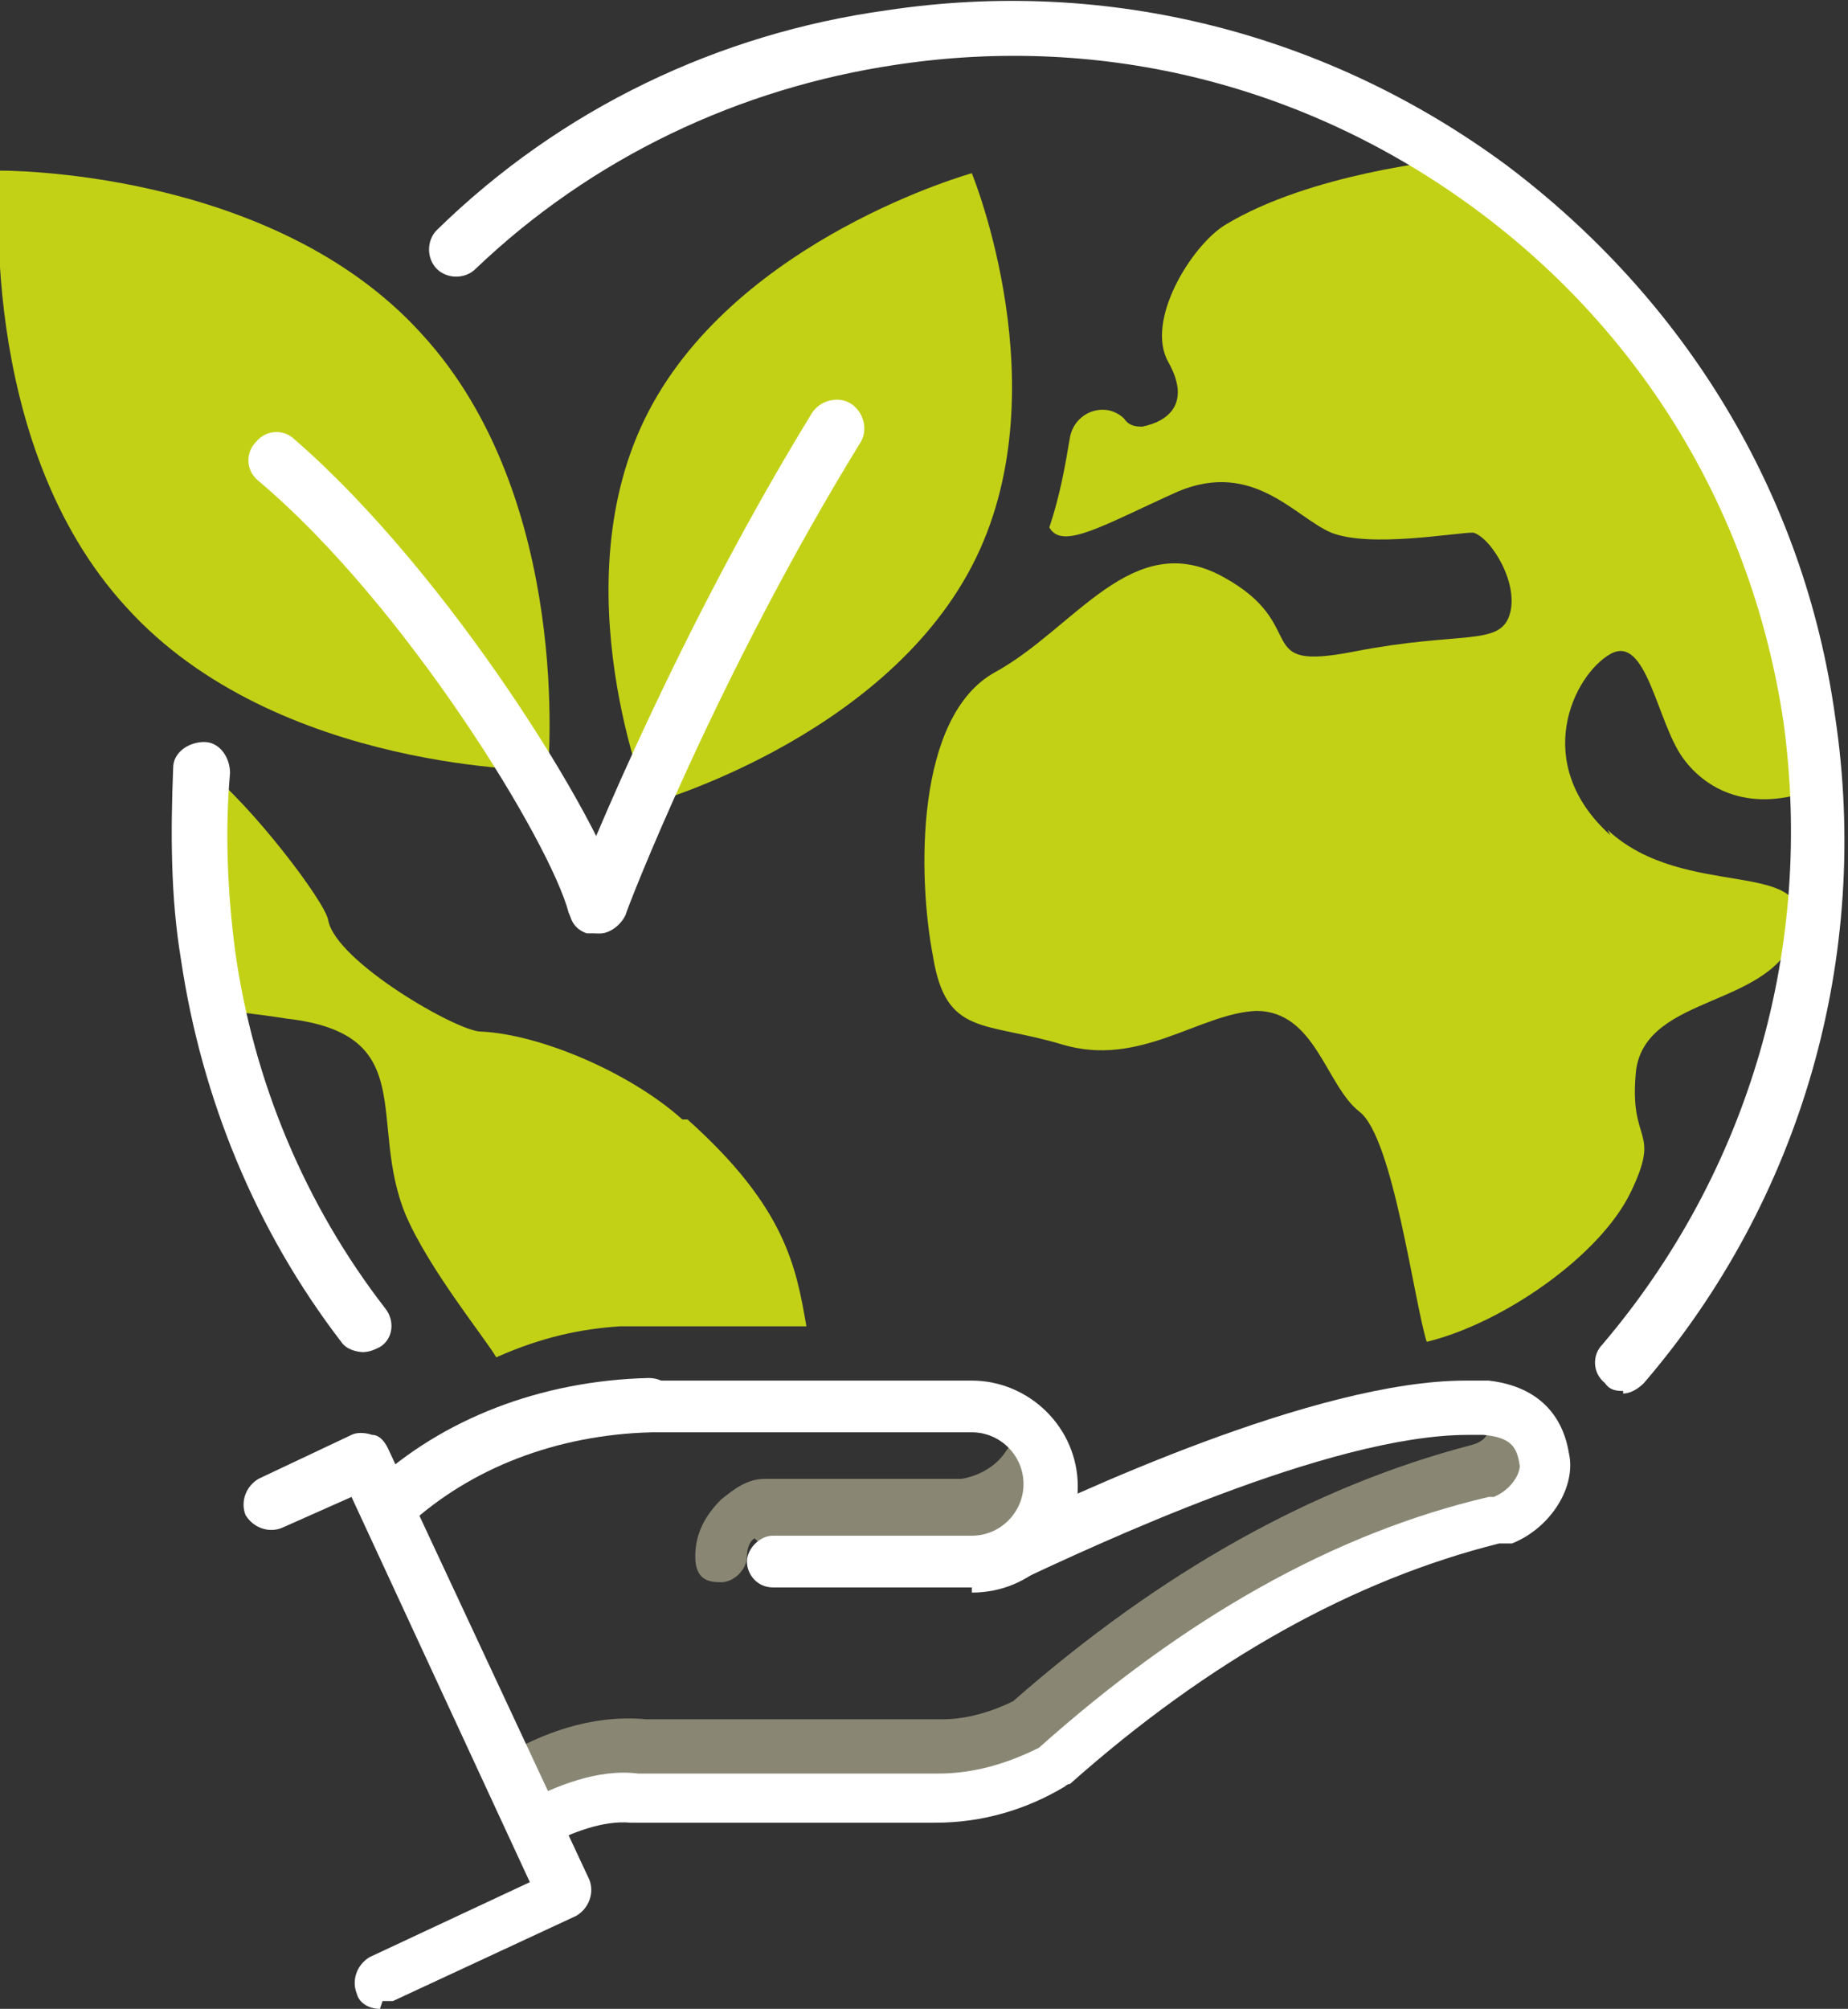 <?xml version="1.0" encoding="UTF-8"?> <svg xmlns="http://www.w3.org/2000/svg" id="Layer_2" viewBox="0 0 71.5 77.7"><rect x="0" y="0" width="71.5" height="77.7" fill="#333333" stroke="none"/><defs><style>.cls-1{fill:#fff;}.cls-2{fill:#c2d116;}.cls-3{fill:#898774;}</style></defs><g id="Layer_1-2"><path class="cls-3" d="m59.9,56.3c-.2-.9-.6-1.8-2.3-2,.1.9.1,1.4-.7,1.6-6.1,1.6-12,4.9-17.7,9.9-.8.4-1.8.7-2.7.7h-11.5c-2.2-.2-4.1.6-5.5,1.4,0,0-.2,0-.2.1.1.2.2.4.4.7.4.7.7,1.3,1.1,2h.2c1.2-.7,2.5-1.3,3.9-1.1h11.7c1.6,0,3.1-.4,4.5-1.2,8.9-8,16.3-9.3,17.4-9.7,1.1-.4,1.8-1.5,1.6-2.4Z"></path><path class="cls-3" d="m39.5,54.9c-.1.5-.4,1-.7,1.4-.4.5-1,.8-1.6.9,0,0,0,0-.1,0,0,0-.1,0-.2,0h-6.9c-.1,0-.3,0-.4,0-.7,0-1.2.4-1.7.8-.6.6-1,1.3-1,2.2s.5,1,1,1,1-.5,1-1c0-.3.1-.6.3-.7l.7.7h7.7c1.7,0,3.1-1.4,3.1-3.1s-.5-1.8-1.2-2.4Z"></path><path class="cls-1" d="m15.1,59.1c-.3,0-.5-.1-.7-.3-.4-.4-.4-1.1,0-1.4,2.7-2.5,6.5-4,10.7-4.1.6,0,1,.4,1.1,1,0,.6-.4,1-1,1.1-3.7.1-7,1.4-9.4,3.6-.2.2-.4.3-.7.3Z"></path><path class="cls-1" d="m20.8,71.6c-.4,0-.7-.2-.9-.5-.3-.5,0-1.1.4-1.4,1.2-.6,2.8-1.3,4.4-1.1h11.6c1.4,0,2.7-.4,3.9-1,5.6-5,11.4-8.3,17.4-9.7,0,0,.2,0,.2,0,.7-.3,1-.9,1-1.2-.1-.7-.3-1.1-1.4-1.2-.2,0-.4,0-.6,0-5.4,0-14.5,4.3-17.5,5.7-.5.2-1.1,0-1.4-.5-.2-.5,0-1.1.5-1.4,3.1-1.5,12.5-5.9,18.3-5.9s.6,0,.9,0c2.6.3,3,2.2,3.1,2.8.3,1.3-.7,2.9-2.2,3.5,0,0,0,0-.1,0,0,0-.2,0-.4,0-5.6,1.4-11.2,4.5-16.6,9.3,0,0-.1,0-.2.1-1.5.9-3.2,1.4-5,1.4h-11.7s0,0-.1,0c-1.1-.1-2.3.4-3.3.9-.2,0-.3.1-.5.1Z"></path><path class="cls-1" d="m14.7,77.7c-.4,0-.8-.2-.9-.6-.2-.5,0-1.1.5-1.4l6.2-2.9-6.9-14.9-2.7,1.2c-.5.2-1.1,0-1.4-.5-.2-.5,0-1.1.5-1.4l3.6-1.7c.2-.1.5-.1.8,0,.3,0,.5.3.6.5l7.8,16.7c.2.5,0,1.1-.5,1.4l-7.1,3.3c-.1,0-.3,0-.4,0Z"></path><path class="cls-1" d="m37.6,61.4h-7.7c-.6,0-1-.5-1-1s.5-1,1-1h7.7c1.1,0,2-.9,2-2s-.9-2-2-2h-13.4c-.6,0-1-.5-1-1s.5-1,1-1h13.4c2.2,0,4.1,1.8,4.1,4.1s-1.8,4.1-4.1,4.1Z"></path><path class="cls-2" d="m62.3,32.3c-3.1-2.8-1.4-6.2,0-7,1.4-.8,1.8,2.6,2.8,4,1,1.4,2.9,2.2,5.4,1.1,0-1.9-1.1-7-3.6-11.8-4.1-7.6-11-12.4-11-12.4,0,0-5.2.5-8.5,2.5-1.3.8-3.1,3.7-2.2,5.3.9,1.6,0,2.3-1,2.5-.2,0-.5,0-.7-.3-.7-.7-1.9-.3-2.1.7-.2,1.2-.4,2.3-.8,3.5.5.9,2.1-.1,5-1.4,2.9-1.2,4.5,1,5.9,1.6,1.5.6,4.8,0,5.5,0,.7.2,1.8,2,1.4,3.2-.4,1.2-1.9.6-6,1.4-4.1.8-1.6-1-5.1-2.9-3.5-1.9-5.7,2-8.8,3.7-3.1,1.7-3,7.9-2.4,11,.5,3.1,2,2.5,5,3.4,3,.9,5.3-1.2,7.5-1.3,2.3,0,2.7,2.9,4,3.9,1.3,1,2.1,7.3,2.6,8.9,2.9-.7,6.7-3.3,7.9-5.8,1.2-2.5-.1-1.8.2-4.7.4-3,5.4-2.4,6.2-5.4.8-2.9-4.3-1.1-7.3-3.9Z"></path><path class="cls-2" d="m26.4,43.3c-2-1.8-5.5-3.3-7.8-3.4-.9,0-5.6-2.7-5.9-4.3-.1-.7-3-4.5-4.7-5.8-.1,5,.8,9.3.8,9.3,0,0,1,.1,2.3.3,5.2.6,3.1,4,4.6,7.6.9,2.1,3.1,4.8,3.5,5.5,1.8-.8,3.3-1.1,4.8-1.2h7.2c-.4-2.3-.8-4.6-4.6-8Z"></path><path class="cls-1" d="m62.8,53.8c-.2,0-.5,0-.7-.3-.5-.4-.5-1.1-.1-1.5,5.7-6.7,8.2-15.4,7-24.1-1.2-8-5.4-15-11.9-19.8-6.5-4.8-14.4-6.8-22.4-5.6-6.1.9-11.8,3.6-16.3,7.9-.4.4-1.1.4-1.5,0-.4-.4-.4-1.1,0-1.5C21.7,4.2,27.8,1.3,34.3.4c8.6-1.3,17.1.9,24,6,6.9,5.2,11.5,12.7,12.7,21.3,1.4,9.3-1.3,18.7-7.4,25.8-.2.2-.5.4-.8.4Z"></path><path class="cls-1" d="m14.1,52.3c-.3,0-.7-.1-.9-.4-3.3-4.3-5.4-9.4-6.2-14.8-.4-2.4-.4-4.9-.3-7.4,0-.6.6-1,1.2-1,.6,0,1,.6,1,1.2-.2,2.3-.1,4.6.2,6.9.7,5,2.7,9.8,5.8,13.8.4.5.3,1.2-.2,1.5-.2.1-.4.2-.7.2Z"></path><path class="cls-2" d="m4.9,23.5c5.8,6.4,16.3,6.3,16.3,6.3,0,0,1-10.5-4.9-16.9C10.5,6.5,0,6.6,0,6.6c0,0-1,10.5,4.9,16.9Z"></path><path class="cls-1" d="m23.1,36.1c-.5,0-.9-.3-1.1-.8-.7-2.7-6.3-11.9-12-16.7-.5-.4-.5-1.1-.1-1.5.4-.5,1.1-.5,1.5-.1,6,5.2,11.9,14.8,12.7,17.8.1.6-.2,1.2-.8,1.3,0,0-.2,0-.3,0Z"></path><path class="cls-2" d="m25.1,15.9c-3.5,6.7,0,15.2,0,15.2,0,0,9-2.5,12.5-9.2,3.5-6.7,0-15.2,0-15.2,0,0-9,2.5-12.5,9.2Z"></path><path class="cls-1" d="m23.1,36.1c-.1,0-.3,0-.4,0-.6-.2-.8-.8-.6-1.4,0,0,3.6-9.4,9.3-18.7.3-.5,1-.7,1.5-.4.5.3.7,1,.4,1.5-5.6,9.1-9.1,18.2-9.1,18.3-.2.4-.6.7-1,.7Z"></path></g></svg> 